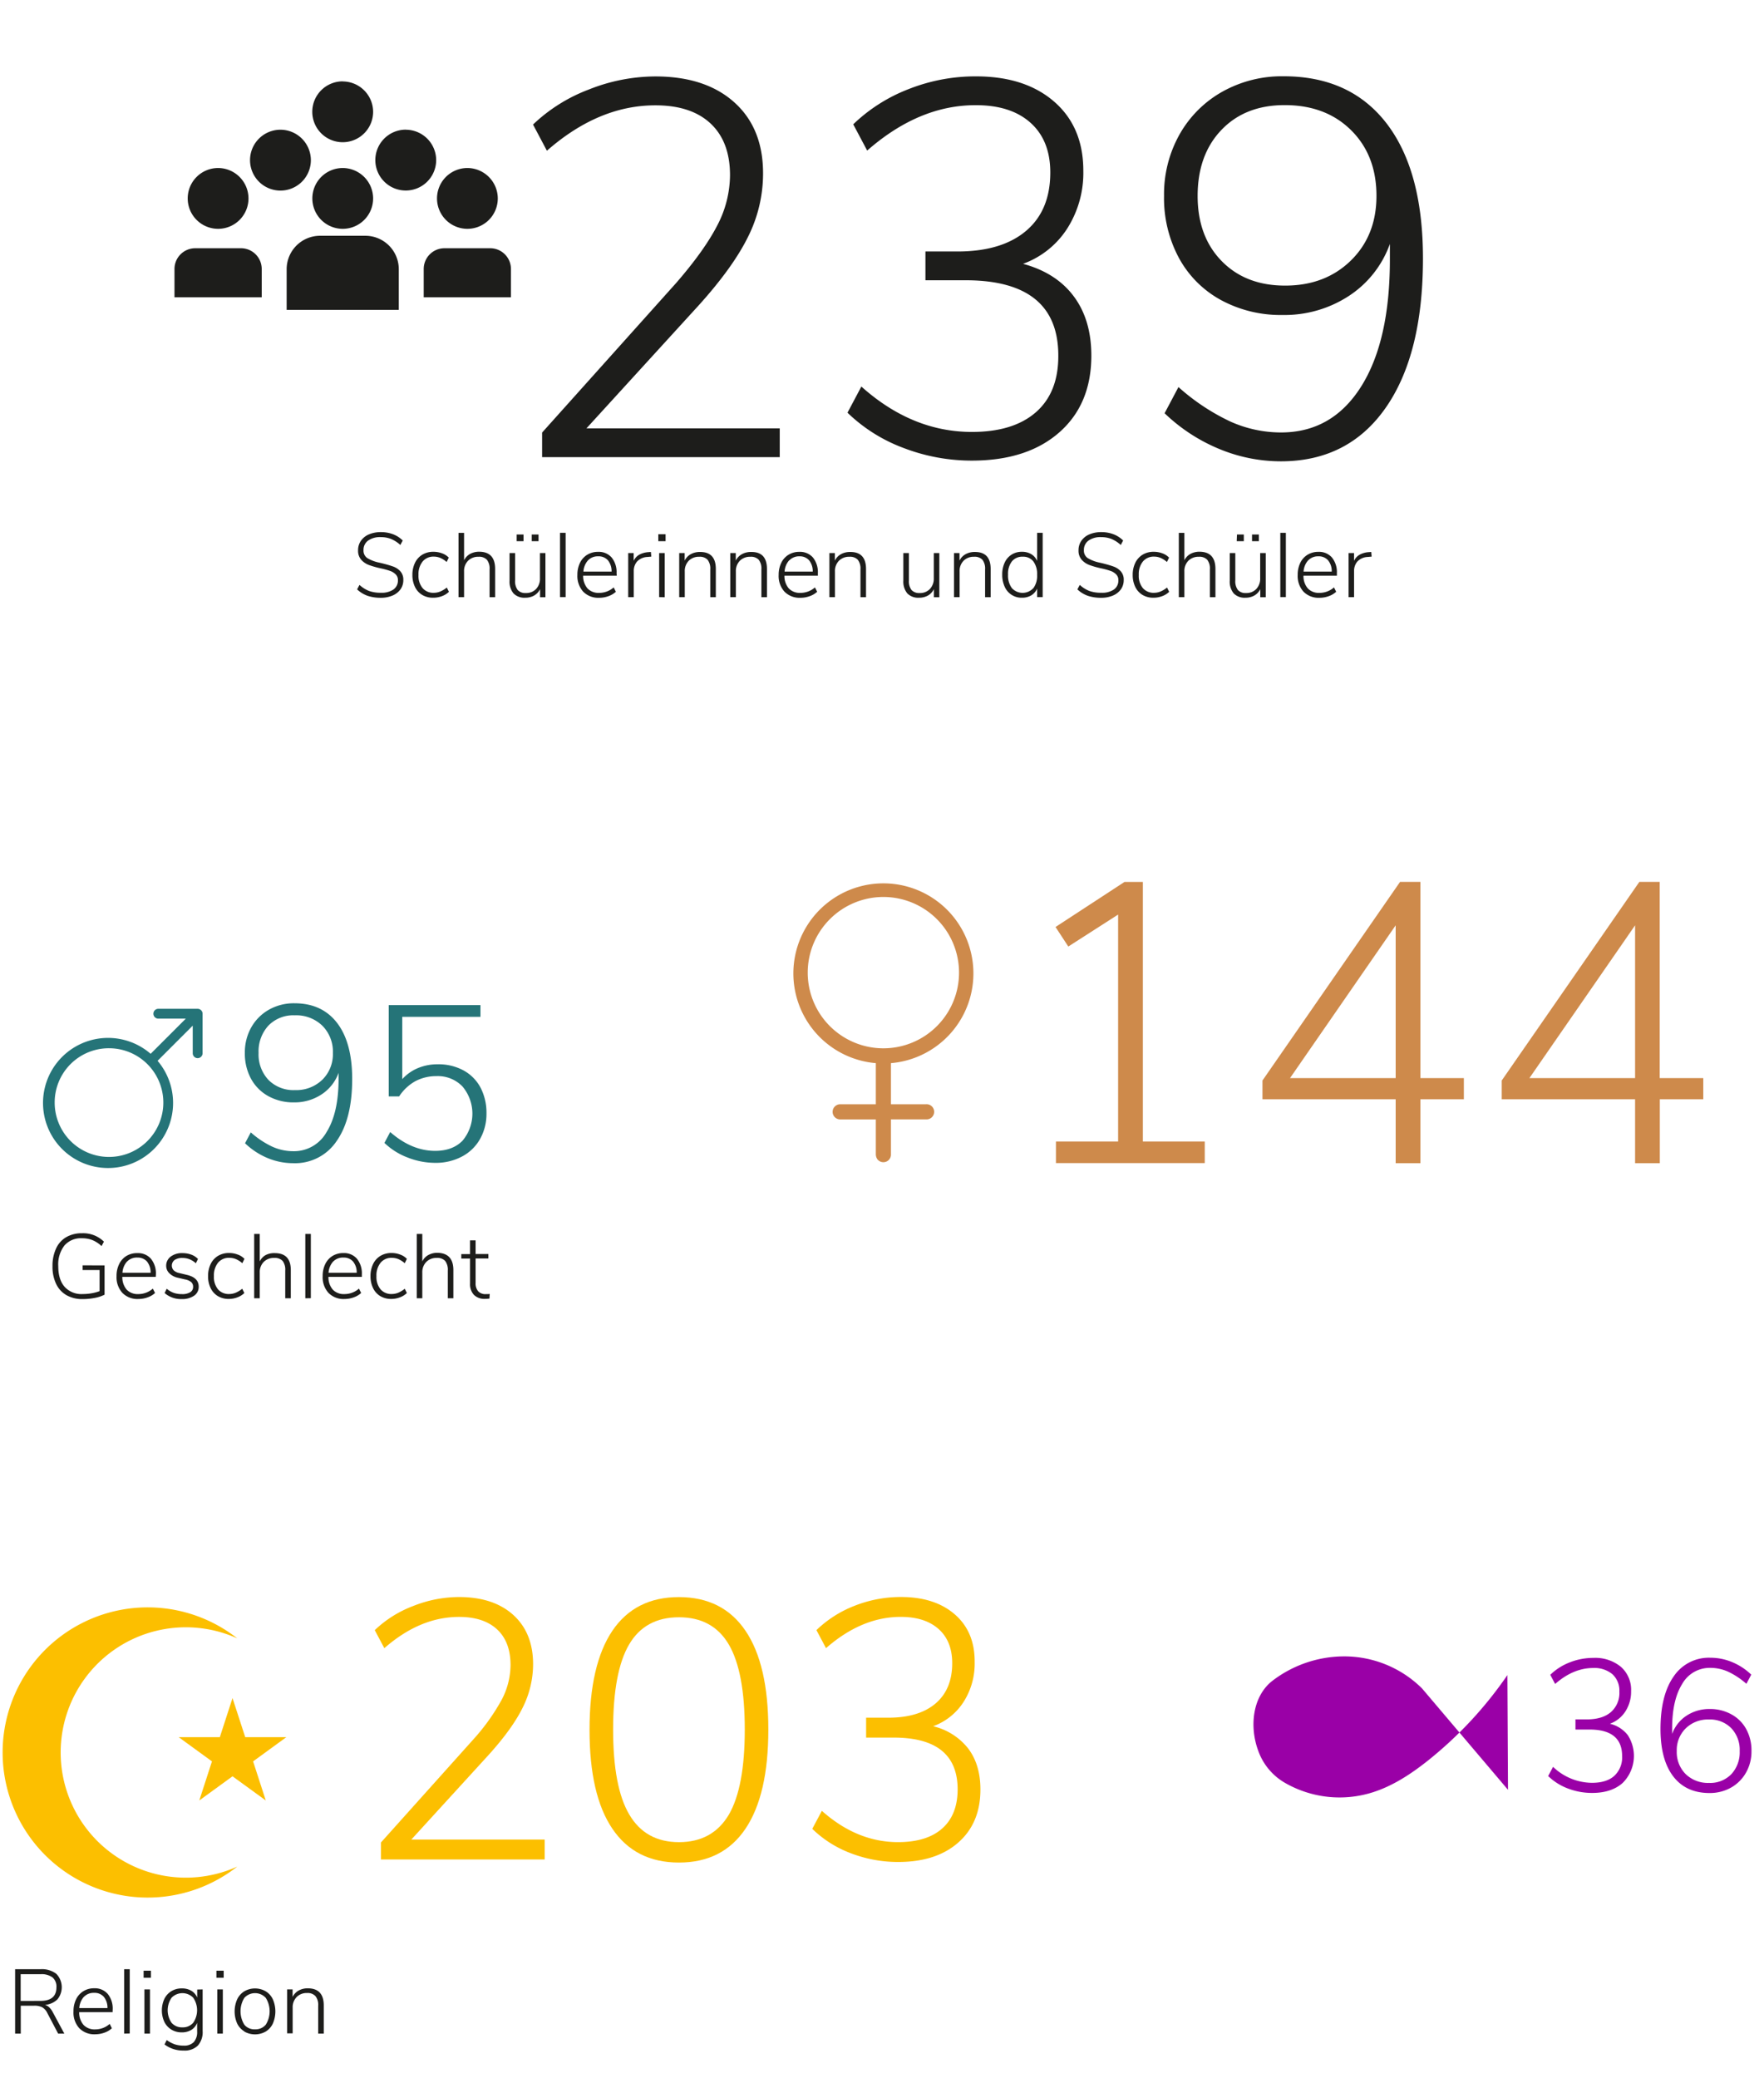 <svg id="Ebene_1" data-name="Ebene 1" xmlns="http://www.w3.org/2000/svg" width="552" height="650" viewBox="0 0 552 650"><defs><style>.cls-1{fill:#1d1d1b;}.cls-2{fill:#ce8a4b;}.cls-3{fill:#257478;}.cls-4{fill:#9a00a7;}.cls-5{fill:#fcbf00;}</style></defs><g id="Schueler"><path class="cls-1" d="M244,134v9H169.64v-7.69l41.93-46.77q8.85-10.19,12.87-18a34.31,34.31,0,0,0,4-15.71q0-10.51-6.09-16.2t-17.29-5.68q-17.72,0-33.92,14.2l-4.34-8.19A51.7,51.7,0,0,1,184.26,28a56.6,56.6,0,0,1,20.8-4.09q15.69,0,24.72,8.1t9,22.3A44.12,44.12,0,0,1,234.12,74q-4.67,9.52-15.36,21.39L183.51,134Z"/><path class="cls-1" d="M336,92.69q5.5,7.35,5.51,18.54,0,15.19-10,24t-27.23,8.86a59.56,59.56,0,0,1-21.47-3.93A50.58,50.58,0,0,1,265.2,129.1l4.34-8.18q15.87,14.19,34.58,14.2,13,0,20.05-6.18t7-17.71q0-23.57-29.07-23.56H289.59v-9h10q13.86,0,21.47-6.43t7.6-18.29q0-10-6.18-15.54t-17.21-5.51q-17.71,0-33.91,14.2L267,38.89a51.73,51.73,0,0,1,17.29-11,56.7,56.7,0,0,1,21.14-4q15.36,0,24.47,7.93T339,53.43a32.42,32.42,0,0,1-5,18,27.66,27.66,0,0,1-13.86,11.1Q330.51,85.34,336,92.69Z"/><path class="cls-1" d="M433.92,38.64q11.35,14.79,11.36,42.18,0,30.08-11.69,46.78t-32.75,16.71a50.34,50.34,0,0,1-19.46-3.93,54.87,54.87,0,0,1-16.95-11.11l4.34-8.19A67.15,67.15,0,0,0,385,131.86a38.65,38.65,0,0,0,15.87,3.42q16,0,25.06-14.36t9-40.1V76.31A32.46,32.46,0,0,1,422.06,92.6a36.8,36.8,0,0,1-20.72,5.93,39.07,39.07,0,0,1-19.29-4.68,32.82,32.82,0,0,1-13.11-13.11,39.44,39.44,0,0,1-4.68-19.46,38.16,38.16,0,0,1,4.84-19.21A35,35,0,0,1,382.47,28.7a38.16,38.16,0,0,1,19.21-4.84Q422.56,23.86,433.92,38.64ZM422.73,81.49q8-7.84,8-20.21,0-12.69-7.94-20.55T402,32.88q-12.36,0-19.79,7.77t-7.44,20.63q0,12.69,7.52,20.38t19.88,7.68Q414.7,89.34,422.73,81.49Z"/><path class="cls-1" d="M115,186.37a9.24,9.24,0,0,1-3.25-2l.74-1.4a9.61,9.61,0,0,0,3,1.89,10.51,10.51,0,0,0,3.66.56,6.56,6.56,0,0,0,3.95-1,3.43,3.43,0,0,0,1.42-2.92,2.46,2.46,0,0,0-.69-1.81,4.65,4.65,0,0,0-1.74-1.09,23.8,23.8,0,0,0-2.82-.78,28,28,0,0,1-3.78-1.06,6.13,6.13,0,0,1-2.44-1.64,4.23,4.23,0,0,1-1-2.95,5.12,5.12,0,0,1,.89-3,5.8,5.8,0,0,1,2.49-2,9.41,9.41,0,0,1,3.78-.71,10.52,10.52,0,0,1,3.81.67,8.59,8.59,0,0,1,3,1.95l-.74,1.4a10,10,0,0,0-2.88-1.87,8.55,8.55,0,0,0-3.22-.58,6.43,6.43,0,0,0-4,1.08,3.58,3.58,0,0,0-1.43,3,2.79,2.79,0,0,0,1.24,2.5,11.84,11.84,0,0,0,3.64,1.38l.74.17c1.54.38,2.76.74,3.65,1.06a5.58,5.58,0,0,1,2.27,1.5,3.89,3.89,0,0,1,.92,2.72,4.93,4.93,0,0,1-.88,2.91,5.83,5.83,0,0,1-2.5,1.95,9.26,9.26,0,0,1-3.75.7A12.85,12.85,0,0,1,115,186.37Z"/><path class="cls-1" d="M132.12,186.1a5.89,5.89,0,0,1-2.27-2.51,8.43,8.43,0,0,1-.8-3.74,8.51,8.51,0,0,1,.81-3.79,6,6,0,0,1,2.3-2.55,6.58,6.58,0,0,1,3.48-.9,7.66,7.66,0,0,1,2.69.48,5.43,5.43,0,0,1,2.1,1.34l-.66,1.37a7.76,7.76,0,0,0-2-1.28,5.26,5.26,0,0,0-2-.4,4.38,4.38,0,0,0-3.52,1.53,6.28,6.28,0,0,0-1.29,4.2,6,6,0,0,0,1.28,4.12,4.4,4.4,0,0,0,3.51,1.47,5.25,5.25,0,0,0,2-.4,8.33,8.33,0,0,0,2.07-1.25l.66,1.34a6.07,6.07,0,0,1-2.17,1.35,7.61,7.61,0,0,1-2.71.5A6.49,6.49,0,0,1,132.12,186.1Z"/><path class="cls-1" d="M154.94,178v8.81H153.2v-8.7a4.43,4.43,0,0,0-.83-3,3.3,3.3,0,0,0-2.62-.94,4.44,4.44,0,0,0-3.29,1.25,4.58,4.58,0,0,0-1.24,3.37v8h-1.74v-20.1h1.74v8.58a4.61,4.61,0,0,1,1.89-2,5.87,5.87,0,0,1,2.84-.68Q154.95,172.61,154.94,178Z"/><path class="cls-1" d="M170.68,173v13.83H169V184.3a4.64,4.64,0,0,1-1.87,2,5.55,5.55,0,0,1-2.75.68,4.76,4.76,0,0,1-3.69-1.35,5.75,5.75,0,0,1-1.24-4V173h1.74v8.56a4.55,4.55,0,0,0,.81,3,3.18,3.18,0,0,0,2.55.95,4.23,4.23,0,0,0,3.21-1.27,4.67,4.67,0,0,0,1.21-3.38V173Zm-9-5.79h2.14v2.08h-2.14Zm4.71,0h2.13v2.08h-2.13Z"/><path class="cls-1" d="M175.24,186.78v-20.1H177v20.1Z"/><path class="cls-1" d="M193,180.08H182.48a6,6,0,0,0,1.37,4,4.76,4.76,0,0,0,3.65,1.38,6.85,6.85,0,0,0,4.54-1.71l.68,1.37a6.83,6.83,0,0,1-2.32,1.37,8.48,8.48,0,0,1-2.9.51,6.59,6.59,0,0,1-5-1.91,7.3,7.3,0,0,1-1.82-5.25,8.47,8.47,0,0,1,.81-3.78,6,6,0,0,1,2.28-2.53,6.35,6.35,0,0,1,3.38-.9,5.34,5.34,0,0,1,4.25,1.77,7.24,7.24,0,0,1,1.54,4.93Zm-9-4.79a5.76,5.76,0,0,0-1.43,3.51h8.81a5.41,5.41,0,0,0-1.14-3.52,3.83,3.83,0,0,0-3.05-1.25A4.19,4.19,0,0,0,184,175.29Z"/><path class="cls-1" d="M203.81,174.12l-1.22.11a4.7,4.7,0,0,0-3.27,1.46,4.56,4.56,0,0,0-1,3v8.1h-1.74V173h1.71v2.43a4.29,4.29,0,0,1,1.78-1.93,7,7,0,0,1,2.87-.78l.74-.06Z"/><path class="cls-1" d="M206,167.11h2.28v2.19H206Zm.26,19.67V173H208v13.83Z"/><path class="cls-1" d="M224,178v8.81h-1.74v-8.7a4.49,4.49,0,0,0-.83-3,3.3,3.3,0,0,0-2.62-.94,4.42,4.42,0,0,0-3.29,1.25,4.58,4.58,0,0,0-1.24,3.37v8h-1.74V173h1.71v2.37a4.54,4.54,0,0,1,1.89-2,5.73,5.73,0,0,1,2.87-.7Q224,172.61,224,178Z"/><path class="cls-1" d="M240,178v8.81h-1.74v-8.7a4.49,4.49,0,0,0-.83-3,3.31,3.31,0,0,0-2.62-.94,4.46,4.46,0,0,0-3.3,1.25,4.62,4.62,0,0,0-1.24,3.37v8h-1.74V173h1.71v2.37a4.57,4.57,0,0,1,1.9-2,5.7,5.7,0,0,1,2.87-.7C238.36,172.61,240,174.4,240,178Z"/><path class="cls-1" d="M255.94,180.08H245.47a5.94,5.94,0,0,0,1.37,4,4.74,4.74,0,0,0,3.65,1.38,6.84,6.84,0,0,0,4.53-1.71l.69,1.37a6.78,6.78,0,0,1-2.33,1.37,8.42,8.42,0,0,1-2.89.51,6.59,6.59,0,0,1-5-1.91,7.26,7.26,0,0,1-1.83-5.25,8.47,8.47,0,0,1,.82-3.78,6,6,0,0,1,2.28-2.53,6.33,6.33,0,0,1,3.38-.9,5.35,5.35,0,0,1,4.25,1.77,7.3,7.3,0,0,1,1.54,4.93Zm-9-4.79a5.81,5.81,0,0,0-1.42,3.51h8.81a5.41,5.41,0,0,0-1.14-3.52,3.83,3.83,0,0,0-3-1.25A4.22,4.22,0,0,0,247,175.29Z"/><path class="cls-1" d="M271,178v8.81h-1.74v-8.7a4.49,4.49,0,0,0-.83-3,3.3,3.3,0,0,0-2.62-.94,4.42,4.42,0,0,0-3.29,1.25,4.58,4.58,0,0,0-1.24,3.37v8h-1.74V173h1.71v2.37a4.6,4.6,0,0,1,1.89-2,5.73,5.73,0,0,1,2.87-.7Q271,172.61,271,178Z"/><path class="cls-1" d="M293.94,173v13.83h-1.71V184.3a4.62,4.62,0,0,1-1.86,2,5.59,5.59,0,0,1-2.76.68,4.77,4.77,0,0,1-3.69-1.35,5.8,5.8,0,0,1-1.24-4V173h1.74v8.56a4.55,4.55,0,0,0,.81,3,3.22,3.22,0,0,0,2.56.95,4.19,4.19,0,0,0,3.2-1.27,4.67,4.67,0,0,0,1.22-3.38V173Z"/><path class="cls-1" d="M310,178v8.81h-1.74v-8.7a4.49,4.49,0,0,0-.83-3,3.3,3.3,0,0,0-2.62-.94,4.42,4.42,0,0,0-3.29,1.25,4.58,4.58,0,0,0-1.24,3.37v8h-1.74V173h1.71v2.37a4.6,4.6,0,0,1,1.89-2,5.73,5.73,0,0,1,2.87-.7Q310,172.61,310,178Z"/><path class="cls-1" d="M326.28,166.68v20.1h-1.74v-2.65a4.58,4.58,0,0,1-1.85,2.12,5.57,5.57,0,0,1-2.91.73,5.74,5.74,0,0,1-5.39-3.44,8.89,8.89,0,0,1-.77-3.8,8.63,8.63,0,0,1,.77-3.75,5.77,5.77,0,0,1,2.17-2.5,5.87,5.87,0,0,1,3.22-.88,5.57,5.57,0,0,1,2.91.73,4.58,4.58,0,0,1,1.85,2.12v-8.78ZM323.36,184a6.5,6.5,0,0,0,1.18-4.18,6.63,6.63,0,0,0-1.17-4.19,4,4,0,0,0-3.33-1.48,4.14,4.14,0,0,0-3.4,1.47,6.39,6.39,0,0,0-1.2,4.15,6.54,6.54,0,0,0,1.2,4.2,4.54,4.54,0,0,0,6.72,0Z"/><path class="cls-1" d="M340.39,186.37a9.24,9.24,0,0,1-3.25-2l.75-1.4a9.47,9.47,0,0,0,3,1.89,10.53,10.53,0,0,0,3.67.56,6.6,6.6,0,0,0,4-1,3.42,3.42,0,0,0,1.41-2.92,2.46,2.46,0,0,0-.69-1.81,4.5,4.5,0,0,0-1.74-1.09,23.8,23.8,0,0,0-2.82-.78,28,28,0,0,1-3.78-1.06,6.13,6.13,0,0,1-2.44-1.64,4.23,4.23,0,0,1-1-2.95,5.12,5.12,0,0,1,.88-3,5.8,5.8,0,0,1,2.49-2,9.41,9.41,0,0,1,3.78-.71,10.52,10.52,0,0,1,3.81.67,8.72,8.72,0,0,1,3,1.95l-.74,1.4a10.23,10.23,0,0,0-2.88-1.87,8.6,8.6,0,0,0-3.23-.58,6.43,6.43,0,0,0-4,1.08,3.58,3.58,0,0,0-1.43,3,2.79,2.79,0,0,0,1.24,2.5,11.84,11.84,0,0,0,3.64,1.38l.74.17c1.54.38,2.76.74,3.65,1.06a5.58,5.58,0,0,1,2.27,1.5,3.85,3.85,0,0,1,.92,2.72,4.93,4.93,0,0,1-.88,2.91,5.86,5.86,0,0,1-2.49,1.95,9.33,9.33,0,0,1-3.75.7A12.87,12.87,0,0,1,340.39,186.37Z"/><path class="cls-1" d="M357.52,186.1a5.89,5.89,0,0,1-2.27-2.51,8.43,8.43,0,0,1-.8-3.74,8.51,8.51,0,0,1,.81-3.79,6.06,6.06,0,0,1,2.3-2.55,6.58,6.58,0,0,1,3.48-.9,7.66,7.66,0,0,1,2.69.48,5.43,5.43,0,0,1,2.1,1.34l-.66,1.37a7.76,7.76,0,0,0-2-1.28,5.25,5.25,0,0,0-2-.4,4.39,4.39,0,0,0-3.53,1.53,6.28,6.28,0,0,0-1.29,4.2,6,6,0,0,0,1.28,4.12,4.42,4.42,0,0,0,3.51,1.47,5.33,5.33,0,0,0,2-.4,8.47,8.47,0,0,0,2.06-1.25l.66,1.34a6,6,0,0,1-2.17,1.35,7.61,7.61,0,0,1-2.71.5A6.51,6.51,0,0,1,357.52,186.1Z"/><path class="cls-1" d="M380.34,178v8.81H378.6v-8.7a4.49,4.49,0,0,0-.82-3,3.33,3.33,0,0,0-2.63-.94,4.44,4.44,0,0,0-3.29,1.25,4.58,4.58,0,0,0-1.24,3.37v8h-1.74v-20.1h1.74v8.58a4.63,4.63,0,0,1,1.9-2,5.81,5.81,0,0,1,2.83-.68Q380.35,172.61,380.34,178Z"/><path class="cls-1" d="M396.08,173v13.83h-1.71V184.3a4.64,4.64,0,0,1-1.87,2,5.52,5.52,0,0,1-2.75.68,4.77,4.77,0,0,1-3.69-1.35,5.75,5.75,0,0,1-1.24-4V173h1.74v8.56a4.55,4.55,0,0,0,.81,3,3.18,3.18,0,0,0,2.55.95,4.23,4.23,0,0,0,3.21-1.27,4.67,4.67,0,0,0,1.21-3.38V173Zm-9-5.79h2.14v2.08H387Zm4.71,0h2.14v2.08h-2.14Z"/><path class="cls-1" d="M400.64,186.78v-20.1h1.74v20.1Z"/><path class="cls-1" d="M418.35,180.08H407.89a5.89,5.89,0,0,0,1.37,4,4.72,4.72,0,0,0,3.64,1.38,6.85,6.85,0,0,0,4.54-1.71l.68,1.37a6.83,6.83,0,0,1-2.32,1.37,8.48,8.48,0,0,1-2.9.51,6.59,6.59,0,0,1-5-1.91,7.3,7.3,0,0,1-1.82-5.25,8.47,8.47,0,0,1,.81-3.78,6,6,0,0,1,2.28-2.53,6.35,6.35,0,0,1,3.38-.9,5.34,5.34,0,0,1,4.25,1.77,7.24,7.24,0,0,1,1.54,4.93Zm-9-4.79a5.82,5.82,0,0,0-1.43,3.51h8.81a5.3,5.3,0,0,0-1.14-3.52,3.83,3.83,0,0,0-3.05-1.25A4.19,4.19,0,0,0,409.37,175.29Z"/><path class="cls-1" d="M429.22,174.12l-1.23.11a4.7,4.7,0,0,0-3.27,1.46,4.56,4.56,0,0,0-1,3v8.1H422V173h1.71v2.43a4.31,4.31,0,0,1,1.79-1.93,6.89,6.89,0,0,1,2.86-.78l.74-.06Z"/><path class="cls-1" d="M139.15,77.65h14.18a6.5,6.5,0,0,1,6.56,6.56V93h-27.3V84.21a6.5,6.5,0,0,1,6.56-6.56m-78,0H75.34a6.5,6.5,0,0,1,6.56,6.56V93H54.6V84.21a6.5,6.5,0,0,1,6.56-6.56m39-3.9A10.47,10.47,0,0,0,89.7,84.21V96.93h35.09V84.21a10.47,10.47,0,0,0-10.45-10.46Zm46.09-21.19a9.51,9.51,0,1,0,9.52,9.51,9.54,9.54,0,0,0-9.52-9.51m-39,0a9.51,9.51,0,1,0,9.51,9.51,9.54,9.54,0,0,0-9.51-9.51m-39,0a9.51,9.51,0,1,0,9.51,9.51,9.53,9.53,0,0,0-9.51-9.51m58.73-12a9.52,9.52,0,1,0,9.51,9.51A9.53,9.53,0,0,0,127,40.58m-39.23,0a9.52,9.52,0,1,0,9.51,9.51,9.54,9.54,0,0,0-9.51-9.51m19.5-15.13A9.52,9.52,0,1,0,116.76,35a9.54,9.54,0,0,0-9.51-9.52"/></g><g id="Geschlecht"><path class="cls-2" d="M357.63,357.09H377v6.74H330.43v-6.74h19.46v-71l-15.59,10-4-6.11,21.59-14.1h5.74Z"/><path class="cls-2" d="M458.08,337.25v6.62h-13.6v20h-7.74v-20H395.06V338l43.06-62.14h6.36v61.39Zm-54.4,0h33.06V289.46Z"/><path class="cls-2" d="M533,337.25v6.62h-13.6v20h-7.74v-20H469.93V338L513,275.86h6.37v61.39Zm-54.41,0h33.07V289.46Z"/><path class="cls-3" d="M105.49,320q4.71,6.13,4.72,17.51,0,12.5-4.86,19.42a15.65,15.65,0,0,1-13.59,6.94,20.94,20.94,0,0,1-8.08-1.63,22.88,22.88,0,0,1-7-4.61l1.8-3.4a28.16,28.16,0,0,0,6.73,4.47,16,16,0,0,0,6.59,1.42,11.69,11.69,0,0,0,10.4-6q3.75-6,3.75-16.65v-1.87a13.53,13.53,0,0,1-5.34,6.76A15.34,15.34,0,0,1,92,344.85a16.21,16.21,0,0,1-8-1.94,13.69,13.69,0,0,1-5.44-5.44,16.45,16.45,0,0,1-1.94-8.08,15.87,15.87,0,0,1,2-8,14.57,14.57,0,0,1,5.55-5.55,15.84,15.84,0,0,1,8-2Q100.77,313.85,105.49,320Zm-4.65,17.79a11.22,11.22,0,0,0,3.33-8.39,11.48,11.48,0,0,0-3.29-8.53,11.74,11.74,0,0,0-8.64-3.26A10.85,10.85,0,0,0,84,320.82a11.91,11.91,0,0,0-3.08,8.57,11.59,11.59,0,0,0,3.12,8.46A11,11,0,0,0,92.31,341,11.69,11.69,0,0,0,100.84,337.78Z"/><path class="cls-3" d="M145.09,334.87a13.17,13.17,0,0,1,5.31,5.41,17,17,0,0,1,1.83,8,16,16,0,0,1-2,8,13.93,13.93,0,0,1-5.62,5.48,17.38,17.38,0,0,1-8.43,2,23.55,23.55,0,0,1-8.63-1.67,21.3,21.3,0,0,1-7.25-4.57l1.8-3.4q6.74,5.89,14.08,5.89,5.41,0,8.53-3.15a13.16,13.16,0,0,0,0-17,10.68,10.68,0,0,0-8.08-3.23A14,14,0,0,0,130,338.2a14.38,14.38,0,0,0-5.1,4.78h-3.26V314.41h28.71v3.67H125.88v19.49a13.77,13.77,0,0,1,4.85-3.43,15.76,15.76,0,0,1,6.25-1.21A16.28,16.28,0,0,1,145.09,334.87Z"/><path class="cls-1" d="M32.72,395.84V405a11.22,11.22,0,0,1-3,1,20,20,0,0,1-3.85.38,10,10,0,0,1-5.06-1.22,8,8,0,0,1-3.25-3.54,12.37,12.37,0,0,1-1.13-5.53,12.7,12.7,0,0,1,1.11-5.52A7.83,7.83,0,0,1,20.73,387a9.69,9.69,0,0,1,4.95-1.22,9.26,9.26,0,0,1,6.84,2.63l-.74,1.39a9.41,9.41,0,0,0-2.88-1.88,8.83,8.83,0,0,0-3.25-.57,6.8,6.8,0,0,0-5.49,2.27,9.66,9.66,0,0,0-1.93,6.43q0,4.24,2,6.5a7.09,7.09,0,0,0,5.66,2.25,16.08,16.08,0,0,0,2.79-.24,13,13,0,0,0,2.48-.67v-6.59h-5.3v-1.48Z"/><path class="cls-1" d="M48.74,399.43H38.28a5.94,5.94,0,0,0,1.37,4,4.73,4.73,0,0,0,3.65,1.38,6.84,6.84,0,0,0,4.53-1.71l.69,1.37a6.72,6.72,0,0,1-2.33,1.37,8.42,8.42,0,0,1-2.89.51,6.54,6.54,0,0,1-5-1.91,7.26,7.26,0,0,1-1.83-5.24,8.28,8.28,0,0,1,.82-3.78,6.05,6.05,0,0,1,2.28-2.54A6.33,6.33,0,0,1,43,392a5.32,5.32,0,0,1,4.24,1.77,7.24,7.24,0,0,1,1.54,4.93Zm-9-4.79a5.75,5.75,0,0,0-1.42,3.51h8.81A5.43,5.43,0,0,0,46,394.63a3.84,3.84,0,0,0-3-1.24A4.23,4.23,0,0,0,39.76,394.64Z"/><path class="cls-1" d="M51.51,404.48l.66-1.34a7.34,7.34,0,0,0,2.22,1.3,8,8,0,0,0,2.57.38,4.64,4.64,0,0,0,2.58-.6,1.91,1.91,0,0,0,.89-1.68,1.94,1.94,0,0,0-.59-1.47,4.1,4.1,0,0,0-1.92-.84l-2.33-.54A5.33,5.33,0,0,1,53,398.31,3.23,3.23,0,0,1,52,396a3.54,3.54,0,0,1,1.4-2.9A5.79,5.79,0,0,1,57.13,392a7.85,7.85,0,0,1,2.72.47,5.5,5.5,0,0,1,2.1,1.36l-.66,1.34a7,7,0,0,0-2-1.26,6,6,0,0,0-2.18-.4,4.18,4.18,0,0,0-2.46.63,2.19,2.19,0,0,0-.32,3.22,3.51,3.51,0,0,0,1.72.86l2.37.57q3.77.86,3.76,3.71a3.32,3.32,0,0,1-1.44,2.82,6.48,6.48,0,0,1-3.89,1.05A7.73,7.73,0,0,1,51.51,404.48Z"/><path class="cls-1" d="M68.18,405.45a5.89,5.89,0,0,1-2.27-2.51,8.38,8.38,0,0,1-.8-3.73,8.56,8.56,0,0,1,.81-3.8,6,6,0,0,1,2.3-2.55,6.58,6.58,0,0,1,3.48-.9,7.45,7.45,0,0,1,2.69.49,5.32,5.32,0,0,1,2.1,1.34l-.66,1.37a7.81,7.81,0,0,0-2-1.29,5.45,5.45,0,0,0-2-.4A4.38,4.38,0,0,0,68.23,395a6.32,6.32,0,0,0-1.29,4.21,6.05,6.05,0,0,0,1.28,4.12,4.4,4.4,0,0,0,3.51,1.46,5.43,5.43,0,0,0,2-.39,8.7,8.7,0,0,0,2.07-1.26l.66,1.34a6.07,6.07,0,0,1-2.17,1.35,7.4,7.4,0,0,1-2.71.5A6.49,6.49,0,0,1,68.18,405.45Z"/><path class="cls-1" d="M91,397.32v8.81H89.26v-8.69a4.5,4.5,0,0,0-.82-3,3.37,3.37,0,0,0-2.63-.94,4.41,4.41,0,0,0-3.29,1.26,4.55,4.55,0,0,0-1.24,3.36v8H79.54V386h1.74v8.59a4.5,4.5,0,0,1,1.89-2A5.77,5.77,0,0,1,86,392Q91,392,91,397.32Z"/><path class="cls-1" d="M95.54,406.13V386h1.73v20.1Z"/><path class="cls-1" d="M113.24,399.43H102.78a5.89,5.89,0,0,0,1.37,4,4.72,4.72,0,0,0,3.64,1.38,6.85,6.85,0,0,0,4.54-1.71l.68,1.37a6.67,6.67,0,0,1-2.32,1.37,8.48,8.48,0,0,1-2.9.51,6.57,6.57,0,0,1-5-1.91,7.29,7.29,0,0,1-1.82-5.24,8.41,8.41,0,0,1,.81-3.78,6.05,6.05,0,0,1,2.28-2.54,6.35,6.35,0,0,1,3.38-.9,5.34,5.34,0,0,1,4.25,1.77,7.24,7.24,0,0,1,1.54,4.93Zm-9-4.79a5.82,5.82,0,0,0-1.43,3.51h8.81a5.32,5.32,0,0,0-1.14-3.52,3.82,3.82,0,0,0-3-1.24A4.22,4.22,0,0,0,104.26,394.64Z"/><path class="cls-1" d="M119,405.45a5.93,5.93,0,0,1-2.26-2.51,8.38,8.38,0,0,1-.8-3.73,8.56,8.56,0,0,1,.81-3.8,6,6,0,0,1,2.3-2.55,6.58,6.58,0,0,1,3.48-.9,7.45,7.45,0,0,1,2.69.49,5.47,5.47,0,0,1,2.1,1.34l-.66,1.37a7.81,7.81,0,0,0-2-1.29,5.45,5.45,0,0,0-2-.4A4.38,4.38,0,0,0,119.1,395a6.33,6.33,0,0,0-1.3,4.21,6.05,6.05,0,0,0,1.29,4.12,4.39,4.39,0,0,0,3.5,1.46,5.44,5.44,0,0,0,2-.39,8.7,8.7,0,0,0,2.07-1.26l.66,1.34a6.07,6.07,0,0,1-2.17,1.35,7.44,7.44,0,0,1-2.71.5A6.55,6.55,0,0,1,119,405.45Z"/><path class="cls-1" d="M141.87,397.32v8.81h-1.74v-8.69a4.5,4.5,0,0,0-.83-3,3.33,3.33,0,0,0-2.62-.94,4.39,4.39,0,0,0-3.29,1.26,4.55,4.55,0,0,0-1.24,3.36v8h-1.74V386h1.74v8.59a4.5,4.5,0,0,1,1.89-2,5.77,5.77,0,0,1,2.84-.69Q141.88,392,141.87,397.32Z"/><path class="cls-1" d="M153.25,404.77l-.09,1.45a9.41,9.41,0,0,1-1.34.09,4.63,4.63,0,0,1-3.53-1.27,4.85,4.85,0,0,1-1.2-3.47V393.7h-2.74v-1.39h2.74V388h1.74v4.28h4v1.39h-4v7.64a3.78,3.78,0,0,0,.81,2.63,3.06,3.06,0,0,0,2.38.88A9.9,9.9,0,0,0,153.25,404.77Z"/><path class="cls-2" d="M259.7,321a23.67,23.67,0,1,0,0-33.48,23.65,23.65,0,0,0,0,33.48m15,41.84a2.92,2.92,0,0,1-.63-1.67v-11h-11a2.37,2.37,0,1,1,0-4.73h11V332.57a28.17,28.17,0,1,1,4.73,0v12.86h11a2.37,2.37,0,1,1,0,4.73h-11v11a2.37,2.37,0,0,1-4.1,1.65"/><path class="cls-3" d="M34.11,327.91a17,17,0,1,1-17,17A16.95,16.95,0,0,1,34.11,327.91Zm15.43-12.34a1.54,1.54,0,0,0,0,3.08h8.6l-11,11a20.35,20.35,0,1,0,2.17,2.19l11-11v8.63a1.54,1.54,0,1,0,3.08,0V317.11a1.54,1.54,0,0,0-1.54-1.54Z"/></g><g id="Religion"><path class="cls-1" d="M20.13,636.15H18.19L14.8,629.7a4.07,4.07,0,0,0-1.6-1.79,5.3,5.3,0,0,0-2.51-.49H6.5v8.73H4.73V616h8a7.38,7.38,0,0,1,4.88,1.44,6,6,0,0,1,.36,8,6.28,6.28,0,0,1-3.87,1.72,3.41,3.41,0,0,1,1.33.79,5.82,5.82,0,0,1,1.07,1.47Zm-7.47-10.24q5,0,5-4.25a3.76,3.76,0,0,0-1.23-3.09,5.73,5.73,0,0,0-3.73-1H6.47v8.36Z"/><path class="cls-1" d="M35.24,629.44H24.78a5.89,5.89,0,0,0,1.37,4,4.73,4.73,0,0,0,3.65,1.39,6.81,6.81,0,0,0,4.53-1.72l.68,1.37a6.58,6.58,0,0,1-2.32,1.37,8.46,8.46,0,0,1-2.89.51,6.54,6.54,0,0,1-5-1.91A7.26,7.26,0,0,1,23,629.19a8.41,8.41,0,0,1,.81-3.78,6.14,6.14,0,0,1,2.29-2.54,6.29,6.29,0,0,1,3.37-.9,5.32,5.32,0,0,1,4.25,1.77,7.24,7.24,0,0,1,1.54,4.93Zm-9-4.79a5.82,5.82,0,0,0-1.43,3.51h8.82a5.38,5.38,0,0,0-1.15-3.52,3.81,3.81,0,0,0-3.05-1.24A4.22,4.22,0,0,0,26.26,624.65Z"/><path class="cls-1" d="M38.86,636.15V616H40.6v20.11Z"/><path class="cls-1" d="M44.94,616.47h2.28v2.2H44.94Zm.25,19.68V622.32h1.74v13.83Z"/><path class="cls-1" d="M63.41,622.32v13a6.36,6.36,0,0,1-1.49,4.57,5.88,5.88,0,0,1-4.44,1.56,9.64,9.64,0,0,1-6-1.91l.69-1.37a10.06,10.06,0,0,0,2.58,1.35,8.82,8.82,0,0,0,2.75.39,4.14,4.14,0,0,0,3.14-1.11,4.68,4.68,0,0,0,1.05-3.31v-2.71A4.52,4.52,0,0,1,59.86,635a5.61,5.61,0,0,1-3,.76,6.12,6.12,0,0,1-3.23-.86,5.87,5.87,0,0,1-2.2-2.42,8.67,8.67,0,0,1,0-7.19,5.87,5.87,0,0,1,2.2-2.42,6.12,6.12,0,0,1,3.23-.86,5.78,5.78,0,0,1,3,.73,4.5,4.5,0,0,1,1.85,2.13v-2.51Zm-2.95,10.43a6.92,6.92,0,0,0,0-7.83,4.72,4.72,0,0,0-6.76,0,6.89,6.89,0,0,0,0,7.86,4.26,4.26,0,0,0,3.39,1.41A4.2,4.2,0,0,0,60.46,632.75Z"/><path class="cls-1" d="M67.72,616.47H70v2.2H67.72ZM68,636.15V622.32h1.73v13.83Z"/><path class="cls-1" d="M76.46,635.46A5.89,5.89,0,0,1,74.22,633a9.38,9.38,0,0,1,0-7.58,5.89,5.89,0,0,1,2.24-2.51,6.71,6.71,0,0,1,6.68,0,5.77,5.77,0,0,1,2.24,2.51,9.49,9.49,0,0,1,0,7.58,5.77,5.77,0,0,1-2.24,2.51,6.78,6.78,0,0,1-6.68,0Zm6.71-2.11a7.87,7.87,0,0,0,0-8.37,4.53,4.53,0,0,0-6.72,0,8,8,0,0,0,0,8.37,4.05,4.05,0,0,0,3.36,1.46A4.15,4.15,0,0,0,83.17,633.35Z"/><path class="cls-1" d="M101.31,627.33v8.82H99.57v-8.7a4.45,4.45,0,0,0-.83-3,3.3,3.3,0,0,0-2.62-1,4.39,4.39,0,0,0-3.29,1.26,4.57,4.57,0,0,0-1.25,3.36v8H89.85V622.32h1.71v2.36a4.65,4.65,0,0,1,1.89-2,5.81,5.81,0,0,1,2.87-.7C99.64,622,101.31,623.76,101.31,627.33Z"/><path class="cls-4" d="M509.35,542.75a11.93,11.93,0,0,1-1.59,15q-3.52,3.12-9.56,3.11a21,21,0,0,1-7.55-1.38,17.93,17.93,0,0,1-6.19-3.9l1.53-2.88a17.83,17.83,0,0,0,12.15,5q4.58,0,7-2.17a7.86,7.86,0,0,0,2.46-6.22q0-8.28-10.21-8.28H493v-3.17h3.52q4.88,0,7.54-2.26a7.93,7.93,0,0,0,2.68-6.42,6.93,6.93,0,0,0-2.18-5.46,8.77,8.77,0,0,0-6-1.94q-6.23,0-11.92,5l-1.52-2.87a18,18,0,0,1,6.07-3.88,20,20,0,0,1,7.43-1.41,12.64,12.64,0,0,1,8.6,2.79,9.56,9.56,0,0,1,3.19,7.6,11.33,11.33,0,0,1-1.76,6.31,9.66,9.66,0,0,1-4.87,3.9A10,10,0,0,1,509.35,542.75Z"/><path class="cls-4" d="M541.83,536.3a11.55,11.55,0,0,1,4.61,4.61,13.78,13.78,0,0,1,1.64,6.83,13.33,13.33,0,0,1-1.7,6.75,12.31,12.31,0,0,1-4.69,4.7,13.48,13.48,0,0,1-6.75,1.7q-7.34,0-11.33-5.19t-4-14.82q0-10.57,4.11-16.44a13.24,13.24,0,0,1,11.5-5.87,17.63,17.63,0,0,1,6.84,1.38,19.14,19.14,0,0,1,5.95,3.91l-1.52,2.87a23.91,23.91,0,0,0-5.69-3.78,13.45,13.45,0,0,0-5.58-1.21,9.86,9.86,0,0,0-8.8,5q-3.18,5.06-3.17,14.09v1.58a11.4,11.4,0,0,1,4.52-5.72,12.9,12.9,0,0,1,7.27-2.08A13.67,13.67,0,0,1,541.83,536.3ZM541.77,555a10,10,0,0,0,2.62-7.25,9.77,9.77,0,0,0-2.65-7.16,9.31,9.31,0,0,0-7-2.7,9.9,9.9,0,0,0-7.22,2.76,9.51,9.51,0,0,0-2.82,7.1,9.7,9.7,0,0,0,2.79,7.22,10,10,0,0,0,7.31,2.76A9.17,9.17,0,0,0,541.77,555Z"/><polygon class="cls-5" points="62.36 563.22 72.76 555.66 83.17 563.22 79.2 550.99 89.6 543.42 76.74 543.42 72.76 531.19 68.79 543.42 55.92 543.42 66.33 550.99 62.36 563.22"/><path class="cls-5" d="M170.44,575.45v6.22H119.2v-5.3l28.9-32.23A65.08,65.08,0,0,0,157,531.7a23.59,23.59,0,0,0,2.76-10.82q0-7.26-4.2-11.17t-11.92-3.91q-12.21,0-23.37,9.78l-3-5.64a35.55,35.55,0,0,1,12-7.54,39,39,0,0,1,14.33-2.82q10.81,0,17,5.59t6.22,15.36a30.43,30.43,0,0,1-3.23,13.59q-3.22,6.57-10.59,14.74l-24.29,26.59Z"/><path class="cls-5" d="M191.62,572.05q-7.14-10.53-7.14-30.91t7.14-31q7.14-10.55,20.84-10.54t20.83,10.54q7.14,10.53,7.14,30.91t-7.14,31q-7.14,10.59-20.83,10.59T191.62,572.05Zm36.44-4.37q5-8.58,5-26.65t-5-26.6q-5-8.52-15.6-8.52t-15.6,8.52q-5,8.52-5,26.6t5.06,26.59q5.07,8.64,15.55,8.64T228.06,567.68Z"/><path class="cls-5" d="M303,547q3.8,5.07,3.8,12.78,0,10.49-6.91,16.58t-18.77,6.1a41.16,41.16,0,0,1-14.79-2.7,35,35,0,0,1-12.15-7.66l3-5.64q11,9.79,23.84,9.79,9,0,13.81-4.26t4.84-12.21q0-16.23-20-16.23h-8.64v-6.22h6.91q9.56,0,14.79-4.43t5.24-12.61q0-6.9-4.26-10.7t-11.86-3.8q-12.19,0-23.37,9.78l-3-5.64a35.81,35.81,0,0,1,11.91-7.6,39.22,39.22,0,0,1,14.57-2.76q10.59,0,16.86,5.47T305,520a22.23,22.23,0,0,1-3.46,12.37A19,19,0,0,1,292,540,19.72,19.72,0,0,1,303,547Z"/><path class="cls-4" d="M471.7,524A123.81,123.81,0,0,1,447,550.61c-5.37,4.28-11.15,8.1-17.61,10.11a34.26,34.26,0,0,1-27.27-3,18.88,18.88,0,0,1-8.44-10.2C390.94,540,392,530.85,397.89,526a37,37,0,0,1,22.28-7.85A34.56,34.56,0,0,1,445,528.18l26.89,31.7Z"/><path class="cls-5" d="M74.25,512.51a39.16,39.16,0,1,0,0,71.39,45.39,45.39,0,1,1,0-71.39"/></g></svg>